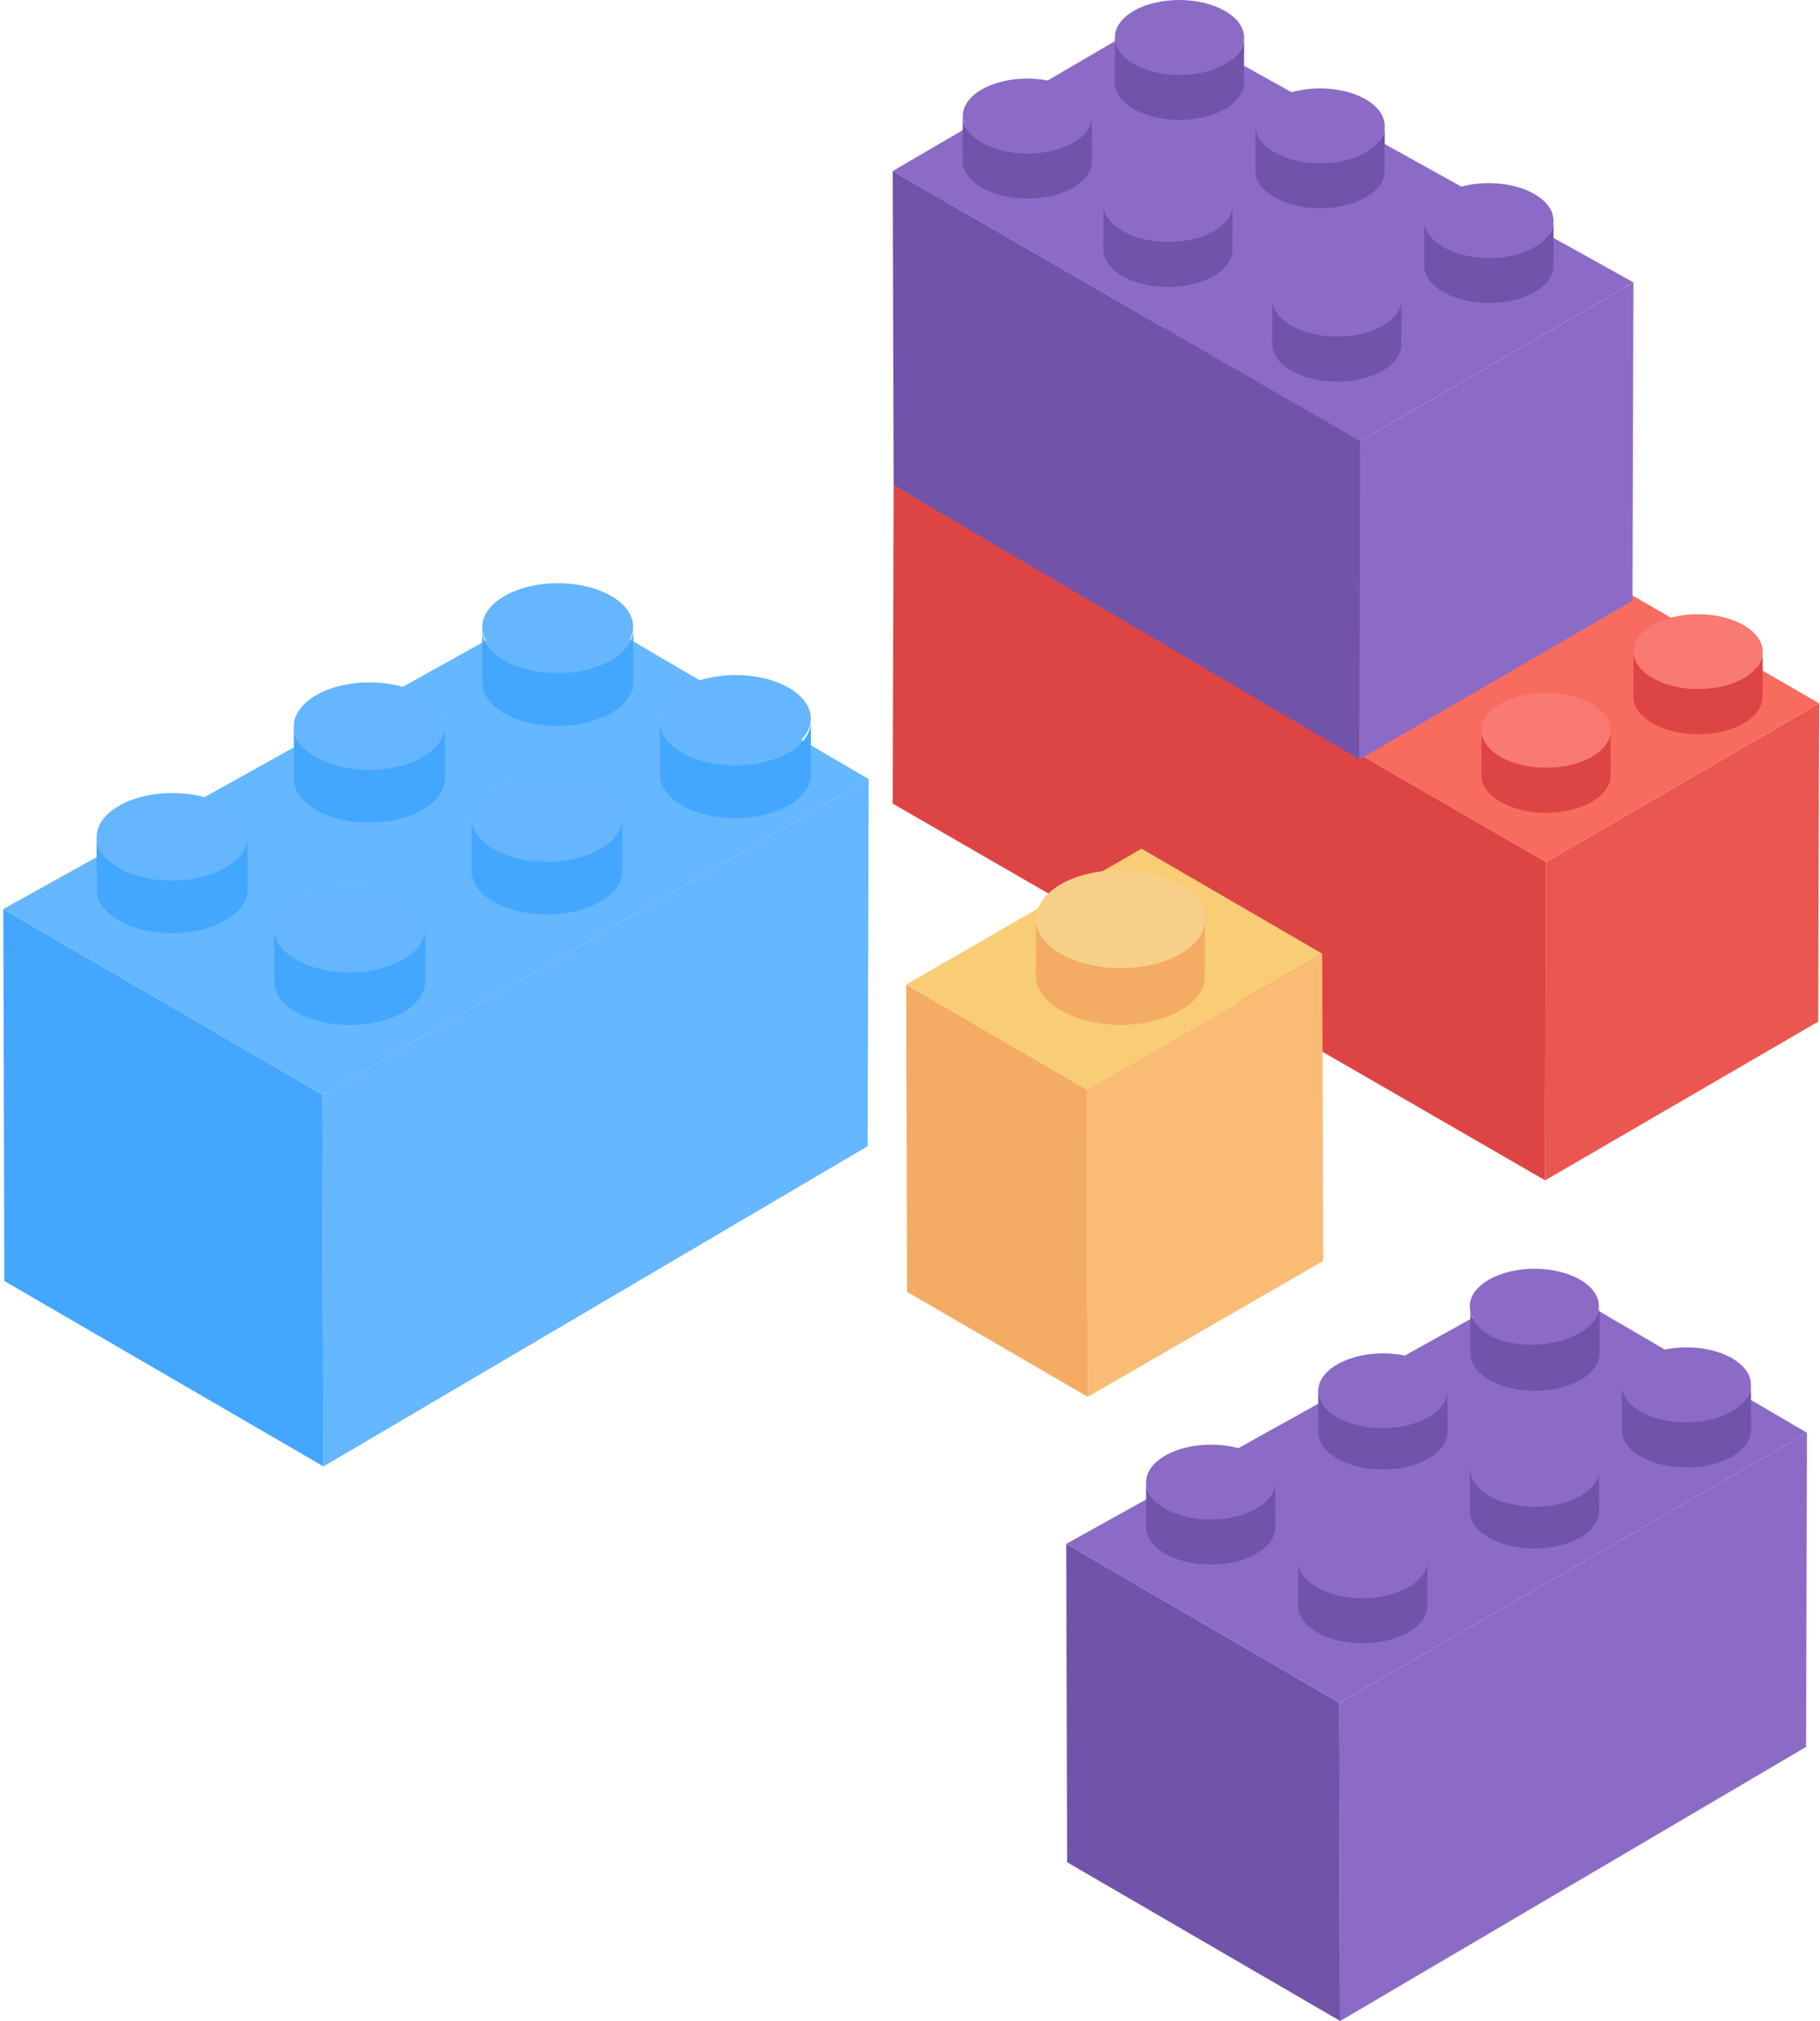 <?xml version="1.0" encoding="UTF-8"?> <svg xmlns="http://www.w3.org/2000/svg" width="154" height="171" viewBox="0 0 154 171" fill="none"> <path d="M113.328 144.068L90.221 130.633L90.295 157.571L113.403 171L113.328 144.068Z" fill="#7253AA"></path> <path d="M152.893 121.226L130.587 108.178L90.221 130.633L113.328 144.068L152.893 121.226Z" fill="#8B6BC6"></path> <path d="M113.33 144.068L113.405 171L152.821 147.811L152.895 121.226L113.33 144.068Z" fill="#8B6BC6"></path> <path d="M96.973 125.416L96.986 129.233C96.986 130.035 97.516 130.843 98.576 131.454C100.708 132.69 104.166 132.69 106.305 131.454C107.385 130.829 107.922 130.014 107.922 129.199L107.908 125.382C107.908 126.197 107.372 127.012 106.292 127.637C104.152 128.873 100.688 128.873 98.562 127.637C97.502 127.026 96.979 126.224 96.973 125.416Z" fill="#7253AA"></path> <path d="M109.836 132.073L109.85 135.89C109.85 136.692 110.379 137.5 111.439 138.111C113.572 139.348 117.029 139.348 119.169 138.111C120.249 137.486 120.785 136.671 120.785 135.856L120.772 132.039C120.772 132.854 120.235 133.669 119.155 134.294C117.015 135.53 113.551 135.53 111.425 134.294C110.366 133.676 109.843 132.875 109.836 132.073Z" fill="#7253AA"></path> <path d="M111.535 117.374L111.549 121.191C111.549 121.993 112.079 122.801 113.138 123.412C115.271 124.648 118.728 124.648 120.868 123.412C121.948 122.787 122.484 121.972 122.484 121.157L122.471 117.34C122.471 118.155 121.934 118.97 120.854 119.595C118.715 120.831 115.251 120.831 113.125 119.595C112.072 118.984 111.542 118.182 111.535 117.374Z" fill="#7253AA"></path> <path d="M124.359 124.057L124.373 127.875C124.373 128.676 124.903 129.484 125.962 130.096C128.095 131.332 131.552 131.332 133.692 130.096C134.772 129.471 135.309 128.656 135.309 127.841L135.295 124.023C135.295 124.839 134.758 125.654 133.678 126.278C131.539 127.515 128.075 127.515 125.949 126.278C124.889 125.667 124.359 124.859 124.359 124.057Z" fill="#7253AA"></path> <path d="M124.406 110.711L124.42 114.528C124.42 115.329 124.95 116.138 126.009 116.749C128.142 117.985 131.599 117.985 133.739 116.749C134.819 116.124 135.355 115.309 135.355 114.494V110.521C135.355 111.336 134.765 112.137 133.691 112.762C131.552 113.998 128.128 114.175 126.002 112.939C124.936 112.314 124.406 111.512 124.406 110.711Z" fill="#7253AA"></path> <path d="M137.223 117.205L137.236 121.022C137.236 121.824 137.766 122.632 138.826 123.243C140.958 124.479 144.416 124.479 146.555 123.243C147.635 122.618 148.172 121.803 148.172 120.988L148.158 117.171C148.158 117.986 147.622 118.801 146.542 119.426C144.402 120.662 140.938 120.662 138.812 119.426C137.752 118.808 137.229 118.006 137.223 117.205Z" fill="#7253AA"></path> <path d="M98.59 123.163C96.45 124.399 96.437 126.402 98.563 127.639C100.695 128.875 104.153 128.875 106.292 127.639C108.432 126.402 108.445 124.399 106.319 123.163C104.193 121.926 100.729 121.926 98.59 123.163Z" fill="#8B6BC6"></path> <path d="M111.453 129.811C109.313 131.047 109.3 133.051 111.426 134.287C113.559 135.523 117.016 135.523 119.156 134.287C121.295 133.051 121.309 131.047 119.183 129.811C117.057 128.575 113.593 128.575 111.453 129.811Z" fill="#8B6BC6"></path> <path d="M113.158 115.439C111.019 116.675 111.005 118.679 113.131 119.915C115.264 121.151 118.721 121.151 120.861 119.915C123 118.679 123.014 116.675 120.888 115.439C118.762 114.203 115.298 114.203 113.158 115.439Z" fill="#8B6BC6"></path> <path d="M126.023 122.089C123.884 123.325 123.87 125.329 125.996 126.565C128.129 127.802 131.586 127.802 133.726 126.565C135.865 125.329 135.879 123.325 133.753 122.089C131.627 120.853 128.163 120.853 126.023 122.089Z" fill="#8B6BC6"></path> <path d="M125.976 108.28C123.837 109.516 123.823 111.52 125.949 112.756C128.082 113.992 131.539 113.992 133.679 112.756C135.819 111.52 135.832 109.516 133.706 108.28C131.58 107.043 128.116 107.043 125.976 108.28Z" fill="#8B6BC6"></path> <path d="M138.84 114.93C136.7 116.166 136.687 118.17 138.813 119.406C140.945 120.642 144.403 120.642 146.542 119.406C148.682 118.17 148.695 116.166 146.569 114.93C144.443 113.694 140.979 113.694 138.84 114.93Z" fill="#8B6BC6"></path> <path d="M130.817 72.94L153.931 59.512L153.85 86.443L130.742 99.872L130.817 72.94Z" fill="#EA5750"></path> <path d="M75.615 41.062L98.723 27.634L153.931 59.51L130.816 72.939L75.615 41.062Z" fill="#F76C5E"></path> <path d="M130.816 72.939L130.741 99.87L75.533 67.994L75.615 41.062L130.816 72.939Z" fill="#DD4545"></path> <path d="M147.538 52.895C149.678 54.131 149.692 56.135 147.566 57.371C145.433 58.607 141.975 58.607 139.836 57.371C137.696 56.135 137.683 54.131 139.809 52.895C141.935 51.659 145.399 51.659 147.538 52.895Z" fill="#F97973"></path> <path d="M149.154 55.158L149.141 58.975C149.141 59.777 148.611 60.585 147.551 61.196C145.419 62.433 141.961 62.433 139.822 61.196C138.742 60.572 138.205 59.756 138.205 58.941L138.219 55.124C138.219 55.939 138.755 56.754 139.835 57.379C141.975 58.615 145.439 58.615 147.565 57.379C148.625 56.761 149.154 55.959 149.154 55.158Z" fill="#DD4545"></path> <path d="M136.289 61.807L136.275 65.625C136.275 66.426 135.746 67.234 134.686 67.846C132.553 69.082 129.096 69.082 126.956 67.846C125.876 67.221 125.34 66.406 125.34 65.591L125.353 61.773C125.353 62.589 125.89 63.404 126.97 64.028C129.11 65.265 132.574 65.265 134.7 64.028C135.759 63.41 136.289 62.609 136.289 61.807Z" fill="#DD4545"></path> <path d="M134.673 59.552C136.813 60.788 136.826 62.792 134.7 64.028C132.568 65.264 129.11 65.264 126.971 64.028C124.831 62.792 124.817 60.788 126.943 59.552C129.069 58.309 132.534 58.316 134.673 59.552Z" fill="#F97973"></path> <path d="M115.1 37.321L138.214 23.893L138.133 50.824L115.025 64.253L115.1 37.321Z" fill="#8B6BC6"></path> <path d="M75.533 14.478L97.839 1.437L138.213 23.892L115.098 37.32L75.533 14.478Z" fill="#8B6BC6"></path> <path d="M115.098 37.32L115.024 64.252L75.615 41.063L75.533 14.477L115.098 37.32Z" fill="#7253AA"></path> <path d="M131.455 18.676L131.442 22.493C131.442 23.294 130.912 24.103 129.852 24.714C127.719 25.95 124.262 25.95 122.122 24.714C121.042 24.089 120.506 23.274 120.506 22.459L120.519 18.642C120.519 19.457 121.056 20.272 122.136 20.897C124.276 22.133 127.74 22.133 129.866 20.897C130.925 20.285 131.455 19.477 131.455 18.676Z" fill="#7253AA"></path> <path d="M118.592 25.324L118.578 29.141C118.578 29.943 118.048 30.751 116.989 31.362C114.856 32.599 111.399 32.599 109.259 31.362C108.179 30.738 107.643 29.922 107.643 29.107L107.656 25.29C107.656 26.105 108.193 26.92 109.273 27.545C111.412 28.781 114.876 28.781 117.002 27.545C118.062 26.934 118.592 26.132 118.592 25.324Z" fill="#7253AA"></path> <path d="M117.172 10.66L117.158 14.477C117.158 15.279 116.629 16.087 115.569 16.698C113.436 17.934 109.979 17.934 107.839 16.698C106.759 16.073 106.223 15.258 106.223 14.443L106.236 10.626C106.236 11.441 106.773 12.256 107.853 12.881C109.992 14.117 113.456 14.117 115.582 12.881C116.642 12.27 117.172 11.468 117.172 10.66Z" fill="#7253AA"></path> <path d="M104.305 17.317L104.291 21.134C104.291 21.936 103.761 22.744 102.702 23.355C100.569 24.592 97.112 24.592 94.972 23.355C93.892 22.731 93.356 21.916 93.356 21.101L93.369 17.283C93.369 18.098 93.906 18.913 94.986 19.538C97.125 20.774 100.589 20.774 102.715 19.538C103.775 18.92 104.305 18.119 104.305 17.317Z" fill="#7253AA"></path> <path d="M105.271 3.181L105.258 6.999C105.258 7.8 104.728 8.608 103.669 9.22C101.536 10.456 98.078 10.456 95.939 9.22C94.859 8.595 94.322 7.78 94.322 6.965L94.336 3.147C94.336 3.963 94.872 4.778 95.952 5.403C98.092 6.639 101.556 6.639 103.682 5.403C104.735 4.791 105.265 3.99 105.271 3.181Z" fill="#7253AA"></path> <path d="M92.4 9.838L92.387 13.655C92.387 14.457 91.857 15.265 90.797 15.876C88.665 17.112 85.207 17.112 83.068 15.876C81.988 15.251 81.451 14.436 81.451 13.621L81.465 9.804C81.465 10.619 82.001 11.434 83.081 12.059C85.221 13.295 88.685 13.295 90.811 12.059C91.871 11.441 92.4 10.639 92.4 9.838Z" fill="#7253AA"></path> <path d="M129.837 16.42C131.977 17.657 131.99 19.66 129.864 20.896C127.732 22.133 124.274 22.133 122.135 20.896C119.995 19.66 119.982 17.657 122.108 16.42C124.24 15.184 127.698 15.184 129.837 16.42Z" fill="#8B6BC6"></path> <path d="M116.972 23.07C119.112 24.306 119.125 26.31 116.999 27.546C114.866 28.782 111.409 28.782 109.269 27.546C107.13 26.31 107.116 24.306 109.242 23.07C111.375 21.834 114.832 21.834 116.972 23.07Z" fill="#8B6BC6"></path> <path d="M115.554 8.405C117.694 9.641 117.707 11.645 115.581 12.881C113.448 14.117 109.991 14.117 107.851 12.881C105.712 11.645 105.698 9.641 107.824 8.405C109.957 7.168 113.414 7.168 115.554 8.405Z" fill="#8B6BC6"></path> <path d="M102.687 15.055C104.826 16.291 104.84 18.295 102.714 19.531C100.581 20.767 97.124 20.767 94.984 19.531C92.845 18.295 92.831 16.291 94.957 15.055C97.09 13.819 100.547 13.819 102.687 15.055Z" fill="#8B6BC6"></path> <path d="M103.654 0.927C105.793 2.163 105.807 4.167 103.681 5.403C101.548 6.639 98.091 6.639 95.951 5.403C93.811 4.167 93.798 2.163 95.924 0.927C98.05 -0.309 101.507 -0.309 103.654 0.927Z" fill="#8B6BC6"></path> <path d="M90.788 7.578C92.928 8.814 92.942 10.818 90.816 12.054C88.683 13.29 85.225 13.29 83.086 12.054C80.946 10.818 80.933 8.814 83.059 7.578C85.185 6.341 88.642 6.341 90.788 7.578Z" fill="#8B6BC6"></path> <path d="M27.277 92.609L0.277 76.919L0.366 108.388L27.372 124.078L27.277 92.609Z" fill="#44A7FF"></path> <path d="M73.505 65.922L47.443 50.68L0.277 76.918L27.277 92.609L73.505 65.922Z" fill="#65B7FF"></path> <path d="M27.277 92.609L27.372 124.078L73.418 96.983L73.506 65.922L27.277 92.609Z" fill="#65B7FF"></path> <path d="M8.172 70.819L8.185 75.282C8.185 76.219 8.804 77.163 10.04 77.876C12.526 79.323 16.574 79.323 19.074 77.876C20.33 77.15 20.962 76.192 20.962 75.241L20.948 70.778C20.948 71.729 20.323 72.687 19.06 73.414C16.56 74.861 12.512 74.861 10.026 73.414C8.79 72.701 8.172 71.763 8.172 70.819Z" fill="#44A7FF"></path> <path d="M23.203 78.589L23.217 83.051C23.217 83.989 23.835 84.933 25.071 85.646C27.557 87.093 31.605 87.093 34.105 85.646C35.361 84.919 35.993 83.961 35.993 83.01L35.98 78.548C35.98 79.499 35.355 80.457 34.091 81.183C31.592 82.63 27.543 82.63 25.057 81.183C23.821 80.47 23.203 79.533 23.203 78.589Z" fill="#44A7FF"></path> <path d="M24.859 61.459L24.873 65.921C24.873 66.859 25.491 67.803 26.727 68.516C29.213 69.963 33.261 69.963 35.761 68.516C37.018 67.789 37.649 66.831 37.649 65.88L37.636 61.418C37.636 62.369 37.011 63.327 35.748 64.053C33.248 65.5 29.2 65.5 26.714 64.053C25.477 63.34 24.859 62.396 24.859 61.459Z" fill="#44A7FF"></path> <path d="M39.891 69.229L39.904 73.692C39.904 74.629 40.522 75.573 41.758 76.287C44.245 77.733 48.293 77.733 50.792 76.287C52.049 75.56 52.681 74.602 52.681 73.651L52.667 69.189C52.667 70.139 52.042 71.097 50.779 71.824C48.279 73.271 44.231 73.271 41.745 71.824C40.509 71.111 39.891 70.167 39.891 69.229Z" fill="#44A7FF"></path> <path d="M40.801 53.28L40.814 57.743C40.814 58.68 41.432 59.624 42.669 60.337C45.155 61.784 49.203 61.784 51.703 60.337C52.959 59.611 53.591 58.653 53.591 57.702L53.577 53.239C53.577 54.19 52.952 55.148 51.689 55.875C49.189 57.321 45.141 57.321 42.655 55.875C41.419 55.155 40.801 54.217 40.801 53.28Z" fill="#44A7FF"></path> <path d="M55.834 61.086L55.848 65.548C55.848 66.486 56.466 67.43 57.702 68.143C60.188 69.59 64.236 69.59 66.736 68.143C67.992 67.416 68.624 66.458 68.624 65.507L68.61 61.045C68.61 61.996 67.986 62.954 66.722 63.68C64.222 65.127 60.174 65.127 57.688 63.68C56.452 62.967 55.834 62.03 55.834 61.086Z" fill="#44A7FF"></path> <path d="M10.059 68.184C7.559 69.63 7.539 71.974 10.024 73.414C12.511 74.861 16.559 74.861 19.058 73.414C21.558 71.967 21.578 69.624 19.085 68.184C16.606 66.737 12.558 66.737 10.059 68.184Z" fill="#65B6FF"></path> <path d="M25.092 75.954C22.592 77.4 22.572 79.744 25.058 81.184C27.544 82.63 31.592 82.63 34.092 81.184C36.591 79.737 36.611 77.394 34.119 75.954C31.64 74.507 27.591 74.514 25.092 75.954Z" fill="#65B6FF"></path> <path d="M26.748 58.823C24.248 60.27 24.228 62.614 26.714 64.053C29.2 65.5 33.248 65.5 35.748 64.053C38.247 62.607 38.268 60.263 35.775 58.823C33.296 57.377 29.247 57.377 26.748 58.823Z" fill="#65B6FF"></path> <path d="M41.779 66.594C39.28 68.041 39.259 70.384 41.745 71.824C44.231 73.271 48.279 73.271 50.779 71.824C53.279 70.377 53.299 68.034 50.806 66.594C48.327 65.147 44.279 65.147 41.779 66.594Z" fill="#65B6FF"></path> <path d="M42.689 50.428C40.19 51.875 40.169 54.218 42.655 55.658C45.141 57.105 49.19 57.105 51.689 55.658C54.189 54.212 54.209 51.868 51.716 50.428C49.23 48.981 45.189 48.988 42.689 50.428Z" fill="#65B6FF"></path> <path d="M57.723 58.199C55.223 59.645 55.203 61.989 57.689 63.429C60.175 64.876 64.223 64.876 66.722 63.429C69.222 61.982 69.242 59.639 66.75 58.199C64.264 56.752 60.222 56.759 57.723 58.199Z" fill="#65B6FF"></path> <path d="M92.042 118.19L76.752 109.306L76.678 83.305L91.967 92.189L92.042 118.19Z" fill="#F4AC64"></path> <path d="M91.967 92.189L76.678 83.304L96.593 71.811L111.882 80.696L91.967 92.189Z" fill="#F9CD75"></path> <path d="M111.882 80.695L111.957 106.69L92.041 118.189L91.967 92.188L111.882 80.695Z" fill="#FABC74"></path> <path d="M101.967 77.789L101.953 82.591C101.953 83.644 101.26 84.697 99.875 85.498C97.09 87.115 92.566 87.121 89.761 85.498C88.348 84.683 87.648 83.617 87.648 82.55L87.662 77.748C87.662 78.814 88.362 79.881 89.774 80.696C92.58 82.312 97.103 82.312 99.888 80.696C101.267 79.894 101.96 78.842 101.967 77.789Z" fill="#F4AC64"></path> <path d="M99.853 74.84C102.658 76.457 102.665 79.079 99.887 80.695C97.102 82.312 92.579 82.319 89.773 80.695C86.968 79.079 86.955 76.457 89.74 74.833C92.524 73.224 97.055 73.224 99.853 74.84Z" fill="#F7CF89"></path> </svg> 